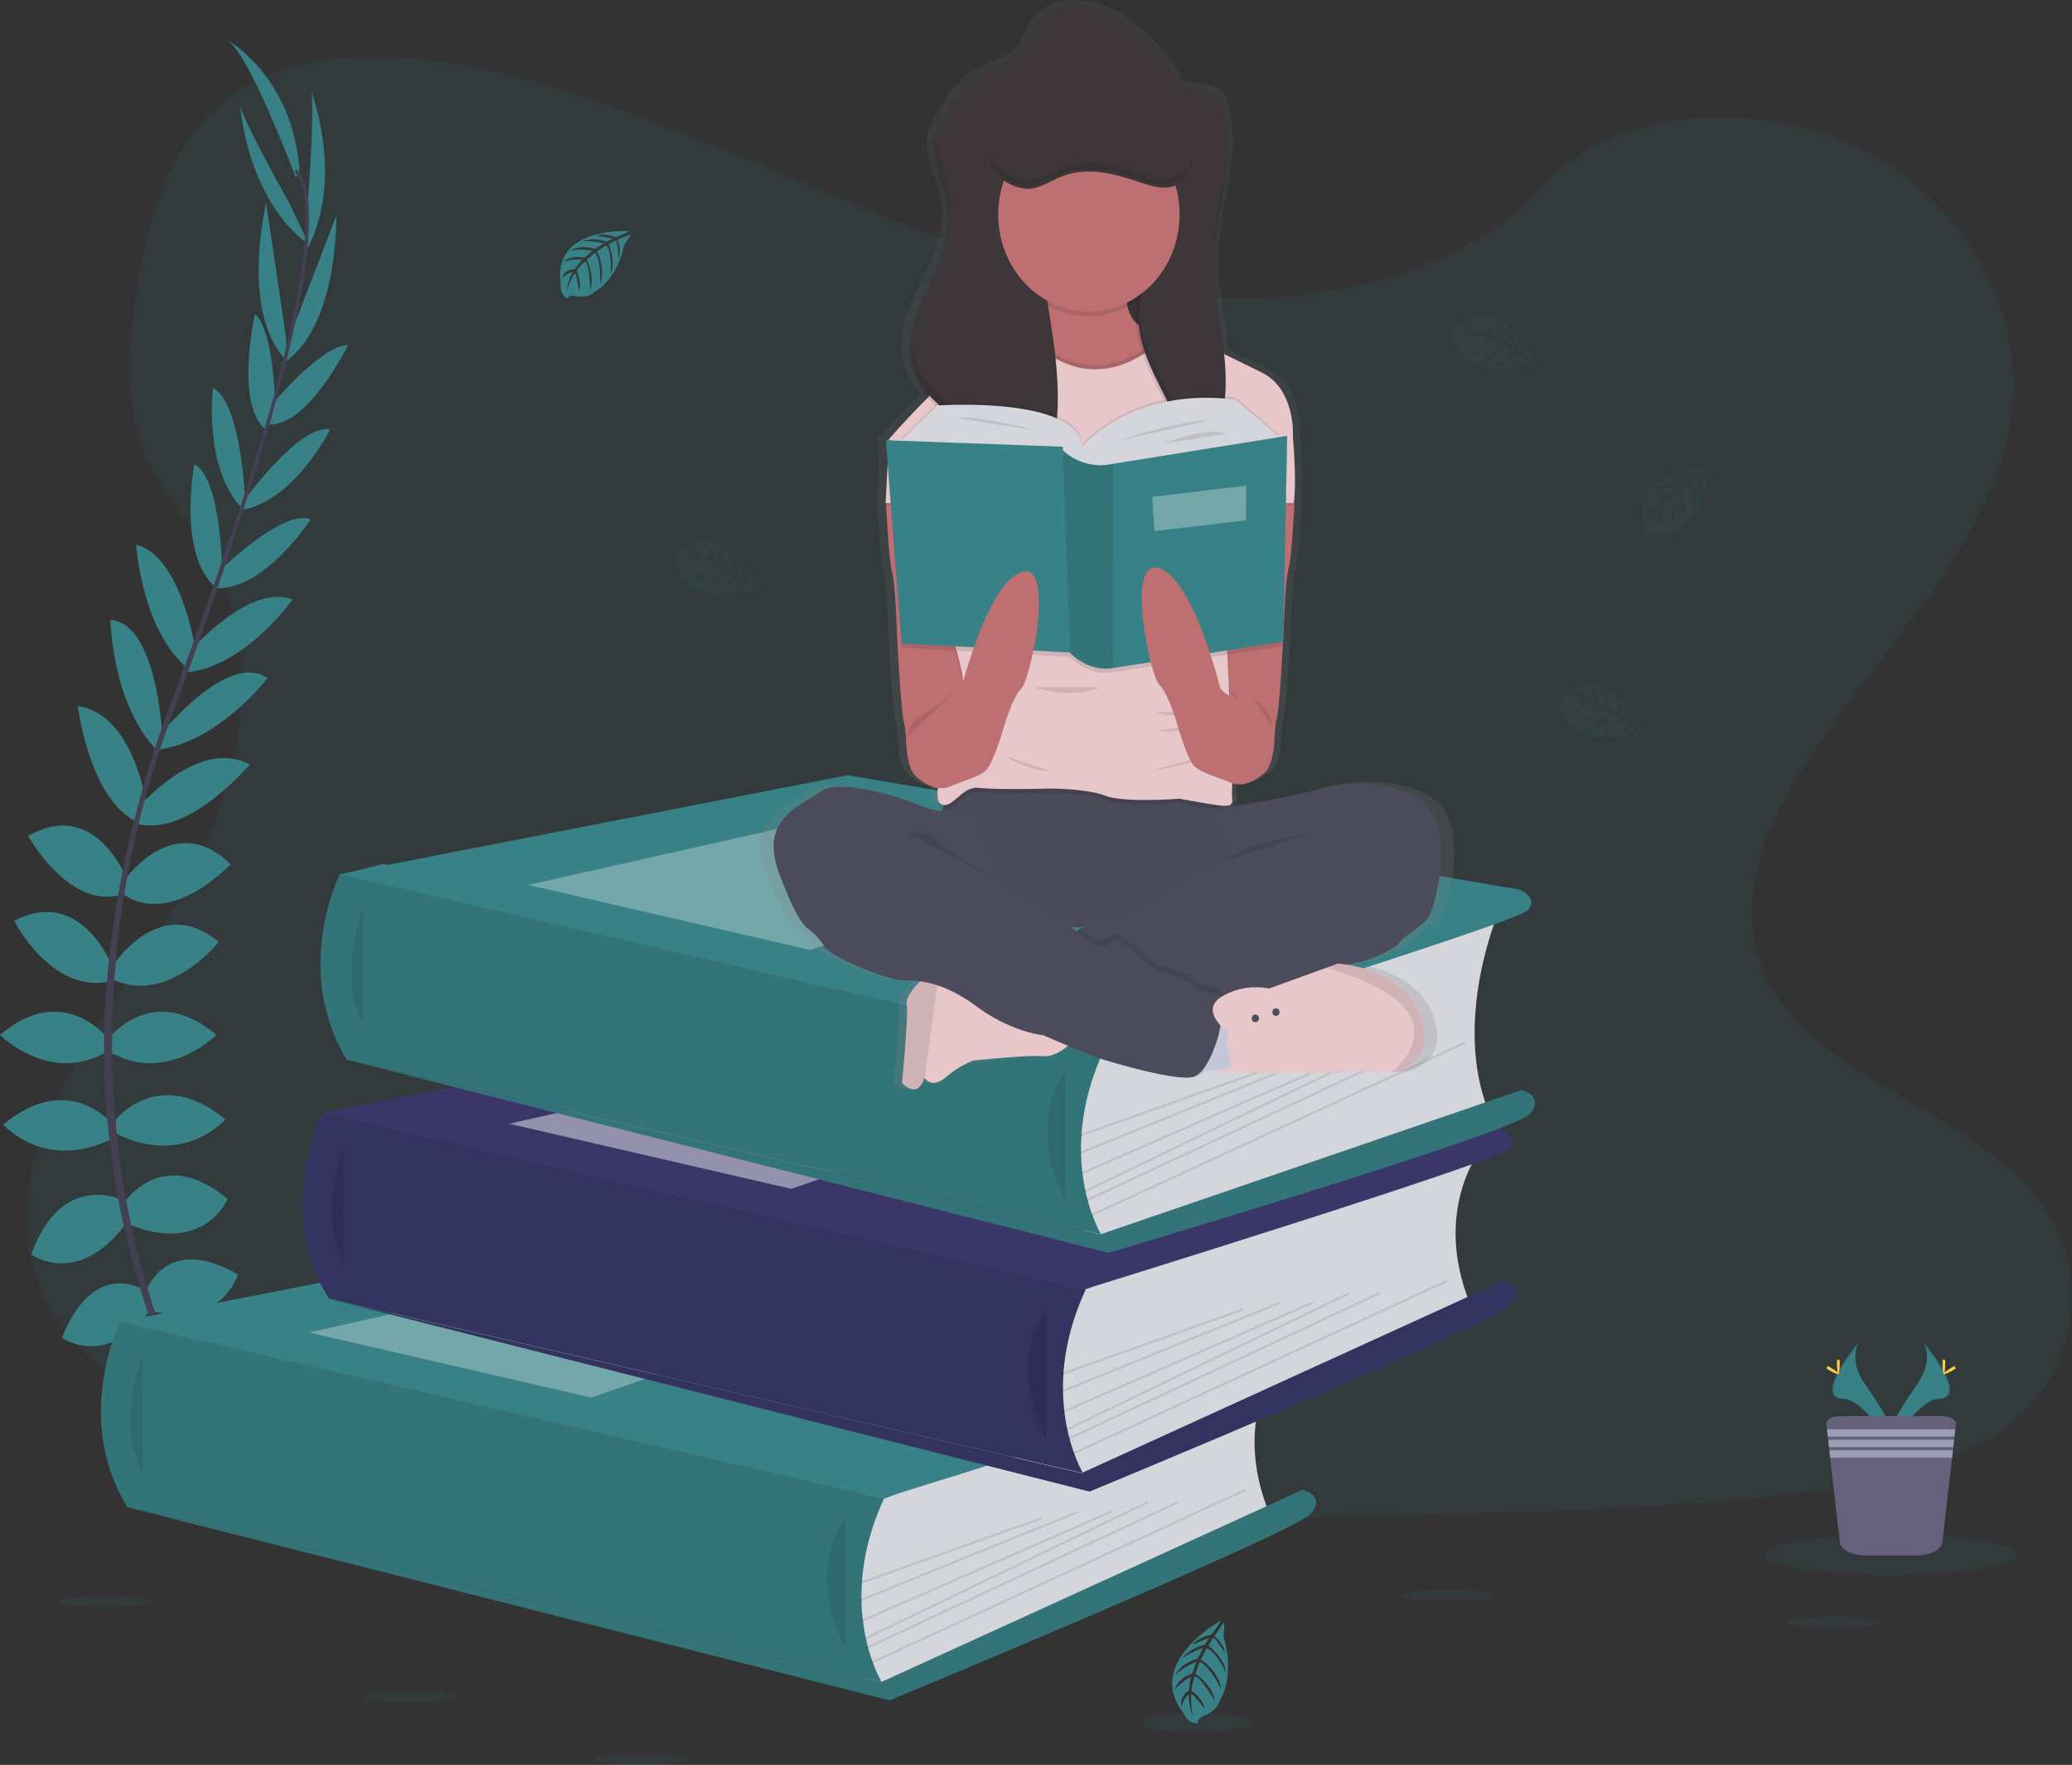 <svg xmlns="http://www.w3.org/2000/svg" xmlns:xlink="http://www.w3.org/1999/xlink" width="911.317" height="776.385" viewBox="0 0 911.317 776.385">
  <rect x="0" y="0" width="911.317" height="776.385" fill="#333333" stroke="none"/>
  <defs>
    <linearGradient id="linear-gradient" x1="0.5" y1="1" x2="0.5" gradientUnits="objectBoundingBox">
      <stop offset="0" stop-color="gray" stop-opacity="0.251"/>
      <stop offset="0.54" stop-color="gray" stop-opacity="0.122"/>
      <stop offset="1" stop-color="gray" stop-opacity="0.102"/>
    </linearGradient>
  </defs>
  <g id="undraw_book_lover_mkck" transform="translate(0 -0.008)">
    <path id="Path_1" data-name="Path 1" d="M624.47,175.8c-57.662-2.148-112.588-22.093-165.029-43.92S355.059,85.872,298.778,74.309c-36.2-7.438-77.6-8.488-106.761,12.307-28.074,20.05-37.143,54.565-42.017,86.627-3.671,24.118-5.827,49.5,4.232,72.076,6.976,15.677,19.369,28.853,27.931,43.92,29.82,52.245,8.749,116.673-23.565,167.687-15.146,23.936-32.742,46.784-44.431,72.238s-17.106,54.661-6.878,80.65c10.148,25.779,34.319,45.1,60.495,58.709,53.18,27.641,115.822,35.546,176.95,40.024,135.271,9.92,271.256,5.624,406.883,1.327,50.2-1.594,100.6-3.208,149.981-11.524,27.423-4.621,55.728-11.944,75.641-29.646,25.267-22.466,31.53-60.514,14.6-88.679-28.412-47.252-106.913-58.986-126.8-109.7-10.923-27.908.3-59,16.179-84.889,34.07-55.53,91.17-104.252,94.181-167.725,2.067-43.6-25.392-87.257-67.836-107.889-44.485-21.7-106.191-18.952-139,16.842C734.769,163.542,675.379,177.692,624.47,175.8Z" transform="translate(-90.005 -44.596)" fill="#388186" opacity="0.1"/>
    <path id="Path_2" data-name="Path 2" d="M395.146,677.275,89.527,675.68,59.16,599.518l107.379-8.335-18.715-83.5,212.383-29.436-203.374-75.6L174.8,398.08,501.82,455.128,483.81,585.445l-25.742,71.617Z" transform="translate(-6.337 -18.004)" fill="#388186"/>
    <path id="Path_3" data-name="Path 3" d="M187,698.825s18.751-3.208,30,10.961c0,0-8.25,6.951-26-2.673Z" transform="translate(-99.122 -73.048)" fill="#388186"/>
    <path id="Path_4" data-name="Path 4" d="M183.876,698.51s-11.965,15.744-6.072,33.274c0,0,9.75-4.172,10.813-25.426Z" transform="translate(-97.962 -73.048)" fill="#388186"/>
    <path id="Path_5" data-name="Path 5" d="M172.76,671.159s7.5-14.713,37.5,5.881c0,0-4,9.891-17.251,9.089S176.26,678.912,172.76,671.159Z" transform="translate(-97.596 -71.58)" fill="#388186"/>
    <path id="Path_6" data-name="Path 6" d="M168.542,670.289s-15.563-1.91-17.072,36.186c0,0,9.866,2.186,16.876-9.863S172.48,677.8,168.542,670.289Z" transform="translate(-95.316 -71.77)" fill="#388186"/>
    <path id="Path_7" data-name="Path 7" d="M160.44,637.792s8.75-25.932,40.5-7.485c0,0-7.25,23.793-37.251,16.308Z" transform="translate(-96.277 -69.663)" fill="#388186"/>
    <path id="Path_8" data-name="Path 8" d="M149.52,597.281s16.5-26.2,45.752-1.91c0,0-10.25,24.595-43.252,11.228Z" transform="translate(-95.107 -67.916)" fill="#388186"/>
    <path id="Path_9" data-name="Path 9" d="M145.6,558.713s19.251-24.07,48.216,0c0,0-18.251,21.12-48.216,6.149Z" transform="translate(-94.687 -66.241)" fill="#388186"/>
    <path id="Path_10" data-name="Path 10" d="M142.24,521.142s19.5-25.13,47.252-1.337c0,0-22,22.189-47.252,7.218Z" transform="translate(-94.327 -64.502)" fill="#388186"/>
    <path id="Path_11" data-name="Path 11" d="M144.2,487.515s20.537-32.348,46.5-10.426c0,0-22,27.8-46.5,16.575Z" transform="translate(-94.537 -62.689)" fill="#388186"/>
    <path id="Path_12" data-name="Path 12" d="M149.52,448.656s21.751-32.08,47-7.485c0,0-25.751,27.8-47,13.367Z" transform="translate(-95.107 -60.989)" fill="#388186"/>
    <path id="Path_13" data-name="Path 13" d="M157.505,413.667s25.751-30.152,48.216-18.141c0,0-26.831,32.023-49.341,26.142Z" transform="translate(-95.842 -59.217)" fill="#388186"/>
    <path id="Path_14" data-name="Path 14" d="M167.467,380.4s29.715-36.931,47-24.595c0,0-21.894,28.643-49.109,31.508Z" transform="translate(-96.804 -57.434)" fill="#388186"/>
    <path id="Path_15" data-name="Path 15" d="M181.851,342.3s26.01-30.152,45.011-22.666c0,0-22.251,31.278-48.5,32.08Z" transform="translate(-98.196 -55.858)" fill="#388186"/>
    <path id="Path_16" data-name="Path 16" d="M195.29,306.495s28.751-28.872,41.252-23.793c0,0-20.751,32.08-42.5,30.209Z" transform="translate(-99.876 -54.215)" fill="#388186"/>
    <path id="Path_17" data-name="Path 17" d="M208.32,273.1s24.751-34.5,38.26-31.823c0,0-15.01,30.753-38.26,35.327Z" transform="translate(-101.405 -52.361)" fill="#388186"/>
    <path id="Path_18" data-name="Path 18" d="M222.192,228.81s21.876-26.438,33.7-26.38c0,0-17.269,35.327-34.6,35Z" transform="translate(-102.794 -50.611)" fill="#388186"/>
    <path id="Path_19" data-name="Path 19" d="M230.258,197.791l21.135-55.071s1.054,49.782-23.822,65.287Z" transform="translate(-103.467 -47.911)" fill="#388186"/>
    <path id="Path_20" data-name="Path 20" d="M240.173,134.434s3.5-45.991,1.25-49.734c0,0,15.108,38.239-1.393,70.052Z" transform="translate(-104.802 -45.287)" fill="#388186"/>
    <path id="Path_21" data-name="Path 21" d="M155.19,637.681s-21.912-14.522-36.1,21c0,0,19.5,13.844,38.68-11.944Z" transform="translate(-91.848 -70.164)" fill="#388186"/>
    <path id="Path_22" data-name="Path 22" d="M143.942,596.2s-26.876-13.109-39.912,23.984c0,0,20.76,15.276,42.359-14.608Z" transform="translate(-90.235 -68.319)" fill="#388186"/>
    <path id="Path_23" data-name="Path 23" d="M138.416,561.023s-19.251-24.07-48.216,0c0,0,18.251,21.12,48.216,6.149Z" transform="translate(-88.754 -66.346)" fill="#388186"/>
    <path id="Path_24" data-name="Path 24" d="M135.832,521.142s-19.5-25.13-47.252-1.337c0,0,22,22.189,47.252,7.218Z" transform="translate(-88.58 -64.502)" fill="#388186"/>
    <path id="Path_25" data-name="Path 25" d="M138.992,488.167s-13.679-36.234-43.412-20.652c0,0,16.072,32.128,42.2,26.667Z" transform="translate(-89.33 -62.424)" fill="#388186"/>
    <path id="Path_26" data-name="Path 26" d="M146.2,448.109s-13.6-36.864-43.752-19.773c0,0,18.465,33.789,42.412,25.464Z" transform="translate(-90.066 -60.624)" fill="#388186"/>
    <path id="Path_27" data-name="Path 27" d="M157.248,412.764s-5.357-40.416-30.358-44.034c0,0,5.3,42.621,26.992,51.319Z" transform="translate(-92.683 -58.133)" fill="#388186"/>
    <path id="Path_28" data-name="Path 28" d="M165.7,379.373s-2.089-48.693-22.76-50.393c0,0,.7,36.959,20.429,57.286Z" transform="translate(-94.402 -56.335)" fill="#388186"/>
    <path id="Path_29" data-name="Path 29" d="M181.564,339.848S175.4,299.356,155.67,294.41c0,0,2.447,39.213,23.938,55.377Z" transform="translate(-95.766 -54.771)" fill="#388186"/>
    <path id="Path_30" data-name="Path 30" d="M196.383,305.708s-.205-42.182-12.259-48.378c0,0-7.474,38.191,8.768,53.763Z" transform="translate(-98.63 -53.094)" fill="#388186"/>
    <path id="Path_31" data-name="Path 31" d="M207.591,271.763s-1.688-43.433-14.17-49.553c0,0-4.268,34.372,12.3,52.4Z" transform="translate(-99.756 -51.506)" fill="#388186"/>
    <path id="Path_32" data-name="Path 32" d="M222.823,231.624s-.071-35.327-8.982-43.614c0,0-8.857,38.7,4.331,50.718Z" transform="translate(-101.685 -49.959)" fill="#388186"/>
    <path id="Path_33" data-name="Path 33" d="M227.973,195.795,219.3,137s-11.777,48.178,9.081,69.412Z" transform="translate(-102.227 -47.652)" fill="#388186"/>
    <path id="Path_34" data-name="Path 34" d="M228.685,135.29s-22.251-39.528-21.8-43.92c0,0,2.366,41.428,30.358,62.06Z" transform="translate(-101.251 -45.588)" fill="#388186"/>
    <path id="Path_35" data-name="Path 35" d="M230.561,122.265s-21-56.141-30.5-60.685c0,0,30,16.308,32.251,59.081Z" transform="translate(-100.52 -44.241)" fill="#388186"/>
    <path id="Path_36" data-name="Path 36" d="M221,234.1l-1.438-.468c17.724-61.8,22.144-101.206,12.456-111.088l1.027-1.165C243.32,131.806,239.15,170.78,221,234.1Z" transform="translate(-102.609 -46.946)" fill="#444053"/>
    <path id="Path_37" data-name="Path 37" d="M166.255,383.931l-2.125-.812c1.884-5.662,3.911-11.41,6.036-17.071,18.5-49.3,34.251-95.172,44.35-130.384l1.848-.955c-10.116,35.279-25.59,82.9-44.109,132.274C170.139,372.541,168.121,378.26,166.255,383.931Z" transform="translate(-96.672 -52.071)" fill="#444053"/>
    <path id="Path_38" data-name="Path 38" d="M208.37,730.912c-.286-.334-29.01-34.926-49.038-93.978a369.045,369.045,0,0,1-19.349-107.679c-1.375-45.953,7.643-97.263,23.09-143.875l1.679,2.1c-34.68,104.614-20.9,194.258-2.625,248.241,19.813,58.518,48.216,92.727,48.493,93.071Z" transform="translate(-94.071 -58.886)" fill="#444053"/>
    <path id="Path_39" data-name="Path 39" d="M696.706,670.36s-20.242,26.419-4.17,66.357l-161.613,74.95-15.51,3.475-7.143-33.417,4.777-42.172V716.5Z" transform="translate(-134.551 -71.774)" fill="#d5d6db"/>
    <path id="Path_40" data-name="Path 40" d="M59.16,606.995l223.687-43.6,296.4,50.488-184.1,70.873Z" transform="translate(-6.337 -25.48)" fill="#388186"/>
    <path id="Path_41" data-name="Path 41" d="M59.16,606.995l223.687-43.6,296.4,50.488-184.1,70.873Z" transform="translate(-6.337 -25.48)" fill="#388186"/>
    <path id="Path_42" data-name="Path 42" d="M146.73,652.47s-20.92,42.382,3.188,81.528l331.709,76.859s-20.59-33.761,1.063-80.621Z" transform="translate(-93.906 -70.965)" fill="#388186"/>
    <path id="Path_43" data-name="Path 43" d="M146.73,652.47s-20.92,42.382,3.188,81.528l331.709,76.859s-20.59-33.761,1.063-80.621Z" transform="translate(-93.906 -70.965)" opacity="0.1"/>
    <path id="Path_44" data-name="Path 44" d="M158.173,667.86s-11.956,31.011,0,51.08" transform="translate(-95.465 -71.661)" opacity="0.1"/>
    <path id="Path_45" data-name="Path 45" d="M483.019,814.357l185.186-84.5s10.358,2.387,3.661,10.5-185.275,82.11-185.275,82.11L151.31,737.5Z" transform="translate(-95.299 -74.465)" fill="#388186"/>
    <path id="Path_46" data-name="Path 46" d="M483.019,814.357l185.186-84.5s10.358,2.387,3.661,10.5-185.275,82.11-185.275,82.11L151.31,737.5Z" transform="translate(-95.299 -74.465)" opacity="0.1"/>
    <path id="Path_47" data-name="Path 47" d="M504.858,742.86s-17.858,22.915,0,57.286" transform="translate(-133.11 -75.053)" opacity="0.1"/>
    <path id="Path_147" data-name="Path 147" d="M.027,2,85.054.244l-.019.949L.009,2.95Z" transform="translate(377.344 694.104) rotate(-18.45)" opacity="0.1"/>
    <path id="Path_148" data-name="Path 148" d="M.032,2.7,103.821.33l-.021.947L.012,3.646Z" transform="translate(376.965 701.169) rotate(-20.82)" opacity="0.1"/>
    <path id="Path_149" data-name="Path 149" d="M.036,3.3,120.477.4l-.022.946L.014,4.247Z" transform="translate(377.191 709.699) rotate(-22.26)" opacity="0.1"/>
    <path id="Path_150" data-name="Path 150" d="M.041,4.068,138.927.5l-.023.944L.018,5.012Z" transform="translate(378.029 717.041) rotate(-24.31)" opacity="0.1"/>
    <path id="Path_151" data-name="Path 151" d="M.041,4.352,151.85.533l-.023.945L.019,5.3Z" transform="matrix(0.916, -0.401, 0.401, 0.916, 378.935, 720.648)" opacity="0.1"/>
    <path id="Path_152" data-name="Path 152" d="M.044,5.165,181.669.633l-.023.945L.021,6.11Z" transform="translate(380.663 726.425) rotate(-23.36)" opacity="0.1"/>
    <path id="Path_48" data-name="Path 48" d="M152.23,612.267,309.379,576.94l95.736,19.573-128.773,44.4Z" transform="translate(-16.305 -26.093)" fill="#fff" opacity="0.3"/>
    <path id="Path_49" data-name="Path 49" d="M708.123,659.69s8.125,3.5,3.357,8.918S524,730.563,524,730.563Z" transform="translate(-136.275 -71.292)" fill="#388186"/>
    <path id="Path_50" data-name="Path 50" d="M796,574.18s-20.233,26.409-4.161,66.357l-161.614,74.95-15.51,3.494-7.143-33.417,4.848-42.163V620.324Z" transform="translate(-145.428 -67.424)" fill="#d5d6db"/>
    <path id="Path_51" data-name="Path 51" d="M158.46,510.8,382.138,467.21l296.4,50.488-184.1,70.873Z" transform="translate(-17.681 -21.13)" fill="#3a3768"/>
    <path id="Path_52" data-name="Path 52" d="M245.989,556.29s-20.929,42.382,3.179,81.528l331.709,76.859s-20.581-33.789,1.1-80.63Z" transform="translate(-104.537 -66.615)" fill="#3a3768"/>
    <path id="Path_53" data-name="Path 53" d="M245.989,556.29s-20.929,42.382,3.179,81.528l331.709,76.859s-20.581-33.789,1.1-80.63l-104.9-24.28Z" transform="translate(-104.537 -66.615)" opacity="0.1"/>
    <path id="Path_54" data-name="Path 54" d="M257.463,571.68s-11.947,31,0,51.08" transform="translate(-106.1 -67.311)" opacity="0.1"/>
    <path id="Path_55" data-name="Path 55" d="M582.309,718.177,767.5,633.68s10.349,2.387,3.652,10.5-185.275,82.11-185.275,82.11L250.6,641.318Z" transform="translate(-106.664 -70.116)" fill="#3a3768"/>
    <path id="Path_56" data-name="Path 56" d="M582.309,718.177,767.5,633.68s10.349,2.387,3.652,10.5-185.275,82.11-185.275,82.11L250.6,641.318Z" transform="translate(-106.664 -70.116)" opacity="0.1"/>
    <path id="Path_57" data-name="Path 57" d="M604.148,646.68s-17.858,22.914,0,57.286" transform="translate(-143.938 -70.703)" opacity="0.1"/>
    <path id="Path_153" data-name="Path 153" d="M.027,2,85.054.244l-.019.949L.009,2.95Z" transform="translate(465.796 602.283) rotate(-18.45)" opacity="0.1"/>
    <path id="Path_154" data-name="Path 154" d="M.032,2.7,103.821.33l-.021.947L.012,3.646Z" transform="translate(465.425 609.345) rotate(-20.82)" opacity="0.1"/>
    <path id="Path_155" data-name="Path 155" d="M.036,3.3,120.477.4l-.022.946L.014,4.247Z" transform="translate(465.633 617.862) rotate(-22.26)" opacity="0.1"/>
    <path id="Path_156" data-name="Path 156" d="M.041,4.068,138.927.5l-.023.944L.018,5.012Z" transform="translate(466.478 625.205) rotate(-24.31)" opacity="0.1"/>
    <path id="Path_157" data-name="Path 157" d="M.041,4.352,151.85.533l-.023.945L.019,5.3Z" transform="matrix(0.916, -0.401, 0.401, 0.916, 467.368, 628.8)" opacity="0.1"/>
    <path id="Path_158" data-name="Path 158" d="M.044,5.165,181.669.633l-.023.945L.021,6.11Z" transform="translate(469.094 634.577) rotate(-23.36)" opacity="0.1"/>
    <path id="Path_58" data-name="Path 58" d="M251.53,516.087,408.679,480.76l95.736,19.573-128.773,44.4Z" transform="translate(-27.611 -21.743)" fill="#fff" opacity="0.45"/>
    <path id="Path_59" data-name="Path 59" d="M807.426,563.51s8.116,3.5,3.357,8.908S623.33,634.373,623.33,634.373Z" transform="translate(-147.155 -66.942)" fill="#3a3768"/>
    <path id="Path_60" data-name="Path 60" d="M805.4,464.15s-20.242,47.424-4.17,87.362L639.617,605.456l-15.474,3.5L617,575.543l4.777-42.172V510.294Z" transform="translate(-146.461 -62.448)" fill="#d5d6db"/>
    <path id="Path_61" data-name="Path 61" d="M167.89,400.784l223.687-43.6,296.4,50.488L503.876,478.541Z" transform="translate(-18.734 -16.154)" fill="#388186"/>
    <path id="Path_62" data-name="Path 62" d="M255.457,446.26s-20.956,42.382,3.152,81.528l331.709,76.859s-20.59-33.789,1.089-80.621Z" transform="translate(-106.039 -61.639)" fill="#388186"/>
    <path id="Path_63" data-name="Path 63" d="M255.457,446.26s-20.956,42.382,3.152,81.528l331.709,76.859s-20.59-33.789,1.089-80.621Z" transform="translate(-106.039 -61.639)" opacity="0.1"/>
    <path id="Path_64" data-name="Path 64" d="M266.9,461.65s-11.956,31.011,0,51.08" transform="translate(-107.111 -62.335)" opacity="0.1"/>
    <path id="Path_65" data-name="Path 65" d="M591.749,608.509l185.186-63.492s10.358,2.387,3.661,10.5-185.275,61.105-185.275,61.105L260.04,531.65Z" transform="translate(-107.717 -65.501)" fill="#388186"/>
    <path id="Path_66" data-name="Path 66" d="M591.749,608.509l185.186-63.492s10.358,2.387,3.661,10.5-185.275,61.105-185.275,61.105L260.04,531.65Z" transform="translate(-107.717 -65.501)" opacity="0.1"/>
    <path id="Path_67" data-name="Path 67" d="M613.588,536.65s-17.858,22.915,0,57.286" transform="translate(-144.968 -65.727)" opacity="0.1"/>
    <path id="Path_159" data-name="Path 159" d="M.027,2,85.054.244l-.019.949L.009,2.95Z" transform="translate(474.207 497.228) rotate(-18.45)" opacity="0.1"/>
    <path id="Path_160" data-name="Path 160" d="M.032,2.7,103.821.33l-.021.947L.012,3.646Z" transform="translate(473.83 504.295) rotate(-20.82)" opacity="0.1"/>
    <path id="Path_161" data-name="Path 161" d="M.036,3.3,120.477.4l-.022.946L.014,4.247Z" transform="translate(474.029 512.816) rotate(-22.26)" opacity="0.1"/>
    <path id="Path_162" data-name="Path 162" d="M.041,4.068,138.927.5l-.023.944L.018,5.012Z" transform="translate(474.887 520.151) rotate(-24.31)" opacity="0.1"/>
    <path id="Path_163" data-name="Path 163" d="M.041,4.352,151.85.533l-.023.945L.019,5.3Z" transform="matrix(0.916, -0.401, 0.401, 0.916, 475.78, 523.755)" opacity="0.1"/>
    <path id="Path_164" data-name="Path 164" d="M.044,5.165,181.669.633l-.023.945L.021,6.11Z" transform="translate(477.503 529.538) rotate(-23.36)" opacity="0.1"/>
    <path id="Path_68" data-name="Path 68" d="M260.96,406.057,418.109,370.73,513.845,390.3,385.072,434.7Z" transform="translate(-28.646 -16.767)" fill="#fff" opacity="0.3"/>
    <path id="Path_69" data-name="Path 69" d="M816.856,453.48s8.125,3.5,3.357,8.918S632.76,524.353,632.76,524.353Z" transform="translate(-148.188 -61.966)" fill="#388186"/>
    <path id="Path_70" data-name="Path 70" d="M395.367,149.918s-33.93-2.186-29.965,23.268c0,0-.795,4.5,3.018,6.54,0,0,.063-1.91,3.482-1.251a14.252,14.252,0,0,0,3.7.191,7.442,7.442,0,0,0,4.509-1.986h0s9.545-4.22,13.259-20.91c0,0,2.75-3.638,2.679-4.573l-5.75,2.616s1.955,4.421.42,8.1c0,0-.187-7.934-1.295-7.753-.223,0-2.973,1.537-2.973,1.537s3.366,7.705.821,13.3c0,0,.964-9.49-1.875-12.746l-4.036,2.521s3.938,7.953,1.268,14.446c0,0,.688-9.958-2.116-13.835l-3.661,3.055s3.706,7.839,1.447,13.224c0,0-.295-11.591-2.232-12.469,0,0-3.205,3.017-3.688,4.258,0,0,2.536,5.729.955,8.7,0,0-.955-7.724-1.786-7.762,0,0-3.188,5.118-3.518,8.593a19.484,19.484,0,0,1,2.741-9.109,9.368,9.368,0,0,0-4.875,2.7s.491-3.619,5.67-3.934c0,0,2.634-3.886,3.339-4.115,0,0-5.152-.468-8.268,1.012,0,0,2.75-3.409,9.206-1.91l3.572-3.151s-6.768-.955-9.643.105c0,0,3.313-3.017,10.617-.821l3.938-2.511s-5.777-1.327-9.215-.85c0,0,3.625-2.091,10.366.172l2.8-1.346s-4.223-.888-5.465-1.031-1.3-.506-1.3-.506a13.859,13.859,0,0,1,7.947.955S395.483,150.319,395.367,149.918Z" transform="translate(-118.747 -48.234)" fill="#388186"/>
    <path id="Path_71" data-name="Path 71" d="M929.967,259.5s-33.93-2.186-29.965,23.268c0,0-.795,4.5,3.018,6.54,0,0,.063-1.91,3.482-1.251a14.729,14.729,0,0,0,3.7.191,7.42,7.42,0,0,0,4.464-1.986h0s9.554-4.22,13.259-20.91c0,0,2.75-3.638,2.679-4.573l-5.732,2.616s1.955,4.421.42,8.1c0,0-.188-7.934-1.286-7.753-.223,0-2.982,1.537-2.982,1.537s3.366,7.7.83,13.3c0,0,.964-9.49-1.884-12.746l-4.036,2.521s3.938,7.953,1.268,14.446c0,0,.688-9.958-2.116-13.835l-3.652,3.055s3.7,7.839,1.438,13.224c0,0-.295-11.591-2.232-12.469,0,0-3.2,3.017-3.688,4.258,0,0,2.536,5.729.964,8.7,0,0-.964-7.724-1.786-7.762,0,0-3.188,5.118-3.518,8.593a19.42,19.42,0,0,1,2.75-9.109,9.41,9.41,0,0,0-4.884,2.7s.5-3.619,5.67-3.934c0,0,2.634-3.886,3.339-4.125,0,0-5.143-.458-8.268,1.022,0,0,2.75-3.409,9.206-1.91l3.572-3.151s-6.777-.955-9.643.1c0,0,3.3-3.017,10.617-.821l3.929-2.511s-5.777-1.327-9.215-.85c0,0,3.625-2.091,10.366.172l2.813-1.346s-4.232-.888-5.473-1.031-1.3-.506-1.3-.506a13.759,13.759,0,0,1,7.947.955S930.074,259.9,929.967,259.5Z" transform="translate(-177.073 -53.19)" fill="#388186" opacity="0.1"/>
    <path id="Path_72" data-name="Path 72" d="M458.5,313.621S443.718,280.843,424.9,297A6.131,6.131,0,0,0,421.029,303s1.563-.869,2.679,2.645a17.414,17.414,0,0,0,1.643,3.533,7.817,7.817,0,0,0,3.831,3.246h0s8.1,6.855,23.537,2.177c0,0,4.313.792,5.018.239l-4.929-4.077s-2.679,3.981-6.411,4.335c0,0,6.393-4.039,5.706-4.974-.143-.191-2.679-2.034-2.679-2.034s-4.652,6.9-10.456,7.256c0,0,8.215-3.724,9.482-7.972l-4.018-2.54s-4.581,7.562-11.179,8.23c0,0,8.465-4.211,10.259-8.717l-4.268-1.91s-4.6,7.275-10.1,7.8c0,0,9.322-5.929,9.09-8.173,0,0-4.027-1.509-5.277-1.365,0,0-3.411,5.146-6.625,5.146,0,0,5.831-4.669,5.473-5.423,0,0-5.732-.477-8.75.955a16.432,16.432,0,0,1,8.777-1.91,9.6,9.6,0,0,0-4.589-3.237s3.2-1.3,5.973,3.37c0,0,4.464.563,4.991,1.108,0,0-2.134-5.022-4.857-7.209,0,0,4.125.888,6.009,7.638l4.331,1.833s-2.491-6.8-4.786-8.946c0,0,4.072,1.614,5.848,9.548l3.964,2.444s-1.723-6.044-3.795-9.013c0,0,3.473,2.368,4.911,9.758l2.473,1.967s-1.339-4.382-1.786-5.6-.223-1.47-.223-1.47a16.25,16.25,0,0,1,3.107,7.877S458.182,313.907,458.5,313.621Z" transform="translate(-124.855 -54.686)" fill="#388186" opacity="0.1"/>
    <path id="Path_73" data-name="Path 73" d="M842.284,210s-14.777-32.777-33.608-16.623a6.143,6.143,0,0,0-3.866,6.006s1.572-.859,2.679,2.645a17.042,17.042,0,0,0,1.652,3.542,7.771,7.771,0,0,0,3.822,3.237h0s8.107,6.855,23.537,2.186c0,0,4.313.783,5.027.229l-4.9-4.086s-2.679,3.991-6.4,4.344c0,0,6.384-4.048,5.7-4.984-.143-.191-2.679-2.034-2.679-2.034s-4.643,6.9-10.456,7.256c0,0,8.224-3.724,9.491-7.963l-4.081-2.521s-4.572,7.552-11.179,8.23c0,0,8.465-4.22,10.268-8.727l-4.277-1.91s-4.6,7.285-10.09,7.8c0,0,9.313-5.929,9.081-8.163,0,0-4.018-1.518-5.268-1.365,0,0-3.411,5.137-6.634,5.137,0,0,5.839-4.669,5.482-5.423,0,0-5.732-.477-8.759.955a16.424,16.424,0,0,1,8.777-1.91,9.543,9.543,0,0,0-4.581-3.237s3.2-1.3,5.973,3.37c0,0,4.464.573,4.991,1.117,0,0-2.134-5.032-4.866-7.218,0,0,4.125.9,6.009,7.686l4.339,1.833s-2.491-6.808-4.786-8.956c0,0,4.072,1.614,5.839,9.548l3.973,2.444s-1.732-6.034-3.8-9.013c0,0,3.482,2.368,4.911,9.758l2.473,1.967s-1.33-4.382-1.786-5.6-.223-1.461-.223-1.461a16.293,16.293,0,0,1,3.1,7.877S842.007,210.306,842.284,210Z" transform="translate(-166.732 -49.999)" fill="#388186" opacity="0.1"/>
    <path id="Path_74" data-name="Path 74" d="M895.171,379.81s-14.777-32.787-33.635-16.632a6.143,6.143,0,0,0-3.866,6.006s1.571-.859,2.679,2.645a17.035,17.035,0,0,0,1.643,3.542,7.772,7.772,0,0,0,3.822,3.237h0s8.107,6.865,23.546,2.186c0,0,4.3.792,5.018.229l-4.929-4.077s-2.679,3.991-6.411,4.344c0,0,6.384-4.048,5.7-4.984-.143-.191-2.679-2.034-2.679-2.034s-4.643,6.9-10.456,7.266c0,0,8.224-3.733,9.491-7.972l-4.027-2.54s-4.572,7.562-11.179,8.23c0,0,8.465-4.22,10.268-8.727l-4.277-1.91s-4.6,7.275-10.09,7.8c0,0,9.322-5.929,9.09-8.173,0,0-4.027-1.518-5.277-1.365,0,0-3.411,5.137-6.634,5.137,0,0,5.839-4.669,5.482-5.423,0,0-5.732-.477-8.759.955a16.475,16.475,0,0,1,8.786-1.91,9.524,9.524,0,0,0-4.589-3.237s3.2-1.308,5.973,3.37c0,0,4.464.563,4.991,1.108,0,0-2.134-5.022-4.857-7.218,0,0,4.125.9,6.009,7.686l4.331,1.833s-2.491-6.808-4.786-8.946c0,0,4.072,1.6,5.839,9.548l3.973,2.435s-1.732-6.034-3.8-9.013c0,0,3.482,2.368,4.92,9.767l2.473,1.91s-1.339-4.382-1.786-5.6-.223-1.461-.223-1.461a16.194,16.194,0,0,1,3.1,7.877S894.894,380.1,895.171,379.81Z" transform="translate(-172.5 -57.679)" fill="#388186" opacity="0.1"/>
    <ellipse id="Ellipse_1" data-name="Ellipse 1" cx="20.528" cy="2.454" rx="20.528" ry="2.454" transform="translate(159.431 743.787)" fill="#388186" opacity="0.1"/>
    <ellipse id="Ellipse_2" data-name="Ellipse 2" cx="20.528" cy="2.454" rx="20.528" ry="2.454" transform="translate(25.224 702.083)" fill="#388186" opacity="0.1"/>
    <ellipse id="Ellipse_3" data-name="Ellipse 3" cx="20.528" cy="2.454" rx="20.528" ry="2.454" transform="translate(261.775 771.485)" fill="#388186" opacity="0.1"/>
    <ellipse id="Ellipse_4" data-name="Ellipse 4" cx="20.528" cy="2.454" rx="20.528" ry="2.454" transform="translate(786.042 711.153)" fill="#388186" opacity="0.1"/>
    <ellipse id="Ellipse_5" data-name="Ellipse 5" cx="20.528" cy="2.454" rx="20.528" ry="2.454" transform="translate(615.799 699.247)" fill="#388186" opacity="0.1"/>
    <ellipse id="Ellipse_6" data-name="Ellipse 6" cx="24.278" cy="4.459" rx="24.278" ry="4.459" transform="translate(501.793 753.307)" fill="#388186" opacity="0.1"/>
    <path id="Path_75" data-name="Path 75" d="M688.609,790.14s-33.8,18.675-16.34,40.673c0,0,1.643,4.774,6.393,4.44,0,0-.946-1.852,2.679-3.332a17.069,17.069,0,0,0,3.652-2.072,9.144,9.144,0,0,0,3.268-4.669h0s6.911-9.891,1.554-28.194c0,0,.7-5.175.089-6.015L685.8,797s4.241,3.046,4.732,7.524c0,0-4.464-7.514-5.357-6.683-.2.172-2.036,3.294-2.036,3.294s7.357,5.337,7.9,12.269c0,0-4.143-9.71-8.616-11.094l-2.562,4.888s8.036,5.232,8.929,13.1c0,0-4.67-9.977-9.438-11.992l-1.884,5.165s7.75,5.27,8.465,11.82c0,0-6.482-10.951-8.813-10.607,0,0-1.464,4.85-1.268,6.349,0,0,5.473,3.915,5.572,7.762,0,0-5.054-6.827-5.831-6.378,0,0-.321,6.865,1.232,10.436a21.718,21.718,0,0,1-2.241-10.436,11.6,11.6,0,0,0-3.241,5.576s-1.455-3.771,3.339-7.247c0,0,.455-5.337,1.009-6,0,0-5.188,2.712-7.393,6.034,0,0,.813-4.955,7.849-7.419l1.786-5.232s-7.036,3.189-9.206,6c0,0,1.563-4.917,9.759-7.275l2.429-4.774s-6.25,2.253-9.3,4.774c0,0,2.366-4.23,10.054-6.177l1.973-3.008s-4.536,1.728-5.8,2.349-1.518.315-1.518.315a15.95,15.95,0,0,1,8.134-3.953S688.921,790.465,688.609,790.14Z" transform="translate(-151.707 -77.192)" fill="#388186"/>
    <path id="Path_76" data-name="Path 76" d="M767.212,403.647c-5.839-16.966-37.984-18.561-51.931-14.236-9.911,3.084-30.8,6.559-41.966,8.307l-.723-.735c1.447-.458,1.482-1.585,1.3-3.256a54.471,54.471,0,0,1,.089-6.607c6.84,2.272,12.929-3.1,12.929-3.1h0c8.036-3.819,5.875-20.165,7.411-24.633,1.152-3.342,2.393-23.029,2.947-32.844h.116l.063-3.294c.08-1.423.116-2.253.116-2.253s.786-24,2.321-28.863c1.429-4.468,2.589-26.982,2.768-30.553v-.468l-.116-2.081c.08-1.518.116-3.208.107-4.984,0-8.163-.795-18.446-.893-20.108v-.869c.063-3.485-.348-20.938-14.233-27.536-5.116-2.444-11.268-5.356-17.224-8.192-1.536-14.178-5.045-28.28-4.741-42.564,0-2.148.179-4.3.375-6.435,0,.621-.062,1.251-.071,1.91v4.163c.527-17.864,6.84-35.823,6.25-53.3-.054,1.709-.17,3.428-.321,5.146A59.179,59.179,0,0,0,670.074,88.7c-.536-2.015-1.259-4.1-2.8-5.442a11.128,11.128,0,0,0-4.893-2.072,92.706,92.706,0,0,0-12.849-2.559,21.785,21.785,0,0,0-2.893-6.006c-9.054-13.29-22.465-25.779-38.323-28.643-7.956-1.432-17.108-.239-22.519,5.843a17.546,17.546,0,0,0-1.589,1.719c-2.911,3.714-4.161,8.593-7.143,12.3-.2.248-.42.477-.634.716C570.588,70.135,561.49,71.3,555,76.312a26.327,26.327,0,0,0-3.205,2.988,57.487,57.487,0,0,0-7,9.1c-2.92,4.392-5.92,8.965-6.848,14.207-1.866,10.5,4.822,20.461,6.063,31.03,2.768,23.65-21.706,44.636-17.072,67.97a31.764,31.764,0,0,0,7.875,15.114c-9.545,9.242-17.67,18.207-17.67,18.207v.535h-1.509l.152,1.91h-.152l.83,10.359-.83,15.085v1.423h.054c.277,5.528,1.375,25.407,2.679,29.6,1.536,4.86,2.313,28.863,2.313,28.863s1.7,33.923,3.25,38.411-.652,20.785,7.411,24.633h0a16.4,16.4,0,0,0,8.1,3.59c-.411,3.571-.152,6.158,1.179,6.97a3.706,3.706,0,0,0,1.875.573,21.709,21.709,0,0,0-1.455,2.721,35.788,35.788,0,0,1-9.357-2.358c-8.661-3.819-37.4-12.412-45.752-6.368s-28.439,11.524-19.161,35.852,13.6,24.939,13.6,24.939a34.291,34.291,0,0,1,7.42,7.972c2.786,4.478,28.742,14.723,35.233,14.723a59.481,59.481,0,0,1,8.259.439s-7.045,6.607-6.107,10.445-2.143,34.563-2.143,34.563,7.143,7.7,10.2-2.4l.107.153c.571.831,3.661,4.583,9.474-.153a52.767,52.767,0,0,1,7.554-5.118l28.144-4.258a74.508,74.508,0,0,1,8.813-.067c4.464.391,8.848-2.435,11.608-4.621,5.831,2.368,12.384,4.955,15.5,5.9,6.322,1.91,35.376,10.245,42.171,7.638a9.478,9.478,0,0,0,3.661-2.788l6.482.22-3.036.649s5.911.105,13.947.22l-.339.21,10.081-.1c14.751.143,31.323.191,33.5-.334,3.411-.812,21.135-.239,26.358,0H748.7s19.474-4.153,11.438-25.282c-6.179-16.231-25.171-20.948-33.6-22.246,2.375-.506,4.42-.9,5.777-1.127,5.884-.955,17.313-6.683,18.242-8.641s10.509-7.638,12.983-10.875S773.078,420.613,767.212,403.647Zm-161.3,47.481-.955.334-.643.229-1.232,1.3c-.982-.707-2.036-1.451-3.134-2.215C601.884,450.9,603.875,451.022,605.911,451.127Zm85.1,26.906Z" transform="translate(-129.917 -43.42)" fill="url(#linear-gradient)"/>
    <path id="Path_77" data-name="Path 77" d="M686.65,359.422s13.661,38.191,21.429,34.372,5.661-20.05,7.143-24.5,3.125-38.191,3.125-38.191.75-23.869,2.232-28.7c1.375-4.44,2.491-26.829,2.679-30.352v-.468l-1.473-27.688-8.34-2.225-19.34,7.638-2.679,16.355-1.045,6.387-.446,2.721Z" transform="translate(-153.839 -52.386)" fill="#be6f72"/>
    <path id="Path_78" data-name="Path 78" d="M691.69,358.3s13.036,11.41,16.965,12.412,6.339,9.9,6.339,9.9" transform="translate(-154.37 -57.661)" opacity="0.1"/>
    <path id="Path_79" data-name="Path 79" d="M562.609,361.172s-13.661,38.191-21.429,34.372-5.661-20.05-7.143-24.5-3.125-38.191-3.125-38.191-.75-23.869-2.232-28.7c-1.375-4.44-2.491-26.829-2.679-30.352v-.468l1.482-27.688,8.34-2.225,19.34,7.638,2.679,16.355,1.045,6.387.446,2.721Z" transform="translate(-136.309 -52.465)" fill="#be6f72"/>
    <rect id="Rectangle_22" data-name="Rectangle 22" width="30.492" height="50.823" transform="translate(484.56 104.328)" fill="#3e373a"/>
    <rect id="Rectangle_23" data-name="Rectangle 23" width="30.492" height="50.823" transform="translate(484.56 104.328)" opacity="0.1"/>
    <path id="Path_80" data-name="Path 80" d="M560.111,406.446s-10.42,12.25-6.554,14.474,28.876,43.92,28.876,43.92,82.146,10.818,97.638-5.414S695.25,414.2,695.25,414.2s-12.447,2.864-13.8,1.308-8.813-9.061-8.813-9.061S567.254,399.61,560.111,406.446Z" transform="translate(-139.35 -59.701)" fill="#4b4b5b"/>
    <path id="Path_81" data-name="Path 81" d="M560.111,406.446s-10.42,12.25-6.554,14.474,28.876,43.92,28.876,43.92,82.146,10.818,97.638-5.414S695.25,414.2,695.25,414.2s-12.447,2.864-13.8,1.308-8.813-9.061-8.813-9.061S567.254,399.61,560.111,406.446Z" transform="translate(-139.35 -59.701)" opacity="0.02"/>
    <path id="Path_82" data-name="Path 82" d="M705.31,240.257l-26.787,22.915-8.1.63-2.973.229-49.939,3.915L565.724,263.9l-7.706-.6-9.822-.764-20.536-21s14.536-16.651,27.269-27.889c5.018-4.44,9.759-8.03,13.215-9.443l.589-.22a14.731,14.731,0,0,0,5.661-4.22c10.054-11.085,19.349-38.439,19.349-38.439s44.35-24.5,38.993,7.638,19.938,24.194,19.938,24.194l8.34,4.067,3.295,1.614,8.4,4.115,18.956,9.3C706.542,219.567,705.31,240.257,705.31,240.257Z" transform="translate(-136.659 -48.348)" fill="#be6f72"/>
    <ellipse id="Ellipse_7" data-name="Ellipse 7" cx="39.885" cy="42.65" rx="39.885" ry="42.65" transform="translate(438.897 53.84)" opacity="0.1"/>
    <path id="Path_83" data-name="Path 83" d="M705.195,273.08H526v-.468l1.482-27.688s14.536-16.651,27.269-27.889l112.5-4.774,5.232-5.9,18.956,9.3c14.884,7.314,13.688,28,13.688,28S707.168,267.637,705.195,273.08Z" transform="translate(-136.481 -50.789)" opacity="0.1"/>
    <path id="Path_84" data-name="Path 84" d="M705.195,272.08H526v-.468l1.482-27.688s14.536-16.651,27.269-27.889l112.5-4.774,5.232-5.9,18.956,9.3c14.884,7.314,13.688,28,13.688,28S707.168,266.637,705.195,272.08Z" transform="translate(-136.481 -50.744)" fill="#e7c7ca"/>
    <path id="Path_85" data-name="Path 85" d="M592.451,193.525s28.269,38.516,65.922-.792,4.17,87.677,4.17,87.677L581.29,290.721Z" transform="translate(-142.413 -49.831)" opacity="0.1"/>
    <path id="Path_86" data-name="Path 86" d="M592.451,195.525s28.269,38.516,65.922-.792,4.17,87.677,4.17,87.677L581.29,292.721Z" transform="translate(-142.413 -49.922)" fill="#e7c7ca"/>
    <path id="Path_87" data-name="Path 87" d="M666.821,202.925l2.991,48.779,3.206,16.231,2.447,12.412s6.25,95.477,4.464,100.251.893,8.593,1.268,11.133-.375,8.918-.08,11.782,0,4.134-6.839,3.113-16.376-2.8-16.376-2.8-24.108,1.91-32.439-1.27-24.108-3.189-24.108-3.189-23.813.64-31.546-.315-11.911,10.187-16.965,7,5.947-34.047,9.518-42.965-4.759-31.508-4.759-31.508l10.715-63.559,2.384-14.408V208.32l.589-.22a14.73,14.73,0,0,0,5.661-4.22l2.679,45.581,83.932,3.189v-51.3" transform="translate(-139.206 -50.562)" opacity="0.1"/>
    <path id="Path_88" data-name="Path 88" d="M666.821,200.925l2.991,48.779,3.206,16.231,2.447,12.412s6.25,95.477,4.464,100.251.893,8.593,1.268,11.133-.375,8.918-.08,11.782,0,4.134-6.839,3.113-16.376-2.8-16.376-2.8-24.108,1.91-32.439-1.27-24.108-3.189-24.108-3.189-23.813.64-31.546-.315-11.911,10.187-16.965,7,5.947-34.047,9.518-42.965-4.759-31.507-4.759-31.507l10.715-63.559,2.384-14.408V206.32l.589-.22a14.73,14.73,0,0,0,5.661-4.22l2.679,45.581,83.932,3.189v-51.3" transform="translate(-139.206 -50.472)" fill="#e7c7ca"/>
    <path id="Path_89" data-name="Path 89" d="M674.975,92.249a10.769,10.769,0,0,0-2.679-5.4,10.586,10.586,0,0,0-4.714-2.062,87.791,87.791,0,0,0-12.393-2.54,21.873,21.873,0,0,0-2.679-5.948c-8.75-13.214-21.7-25.674-36.93-28.49-7.974-1.48-17.215-.153-22.322,6.569-2.8,3.695-4.009,8.593-6.84,12.221-5.456,7.046-15.3,7.915-22.179,13.367-3.67,2.864-6.331,7.018-8.929,11.047-2.813,4.363-5.706,8.908-6.6,14.121-1.786,10.417,4.652,20.346,5.839,30.858,2.679,23.516-20.894,44.378-16.438,67.579,2.6,13.529,14.286,23.058,26.376,27.889,4.259,1.709,9.125,3.409,11.117,7.781.893,1.91,1.045,4.115,1.884,6.044,2.822,6.435,12.1,6.683,17.081,2s6.554-12.269,7.143-19.344c2.393-30.9-9.179-61.421-7.831-92.393.4-9.366,2.866-19.993,10.715-24.232,10.563-5.729,23.269,3.819,34.894,2a78.827,78.827,0,0,1,3.339,45.17c-1.848,8.24-5.045,16.231-5.277,24.729-.348,12.937,6.179,24.757,11.822,36.2a20.118,20.118,0,0,1,2.384,6.979,17.847,17.847,0,0,1-1.277,7.3c-3.188,9.175-8.688,17.692-9.313,27.459a4.686,4.686,0,0,0,.67,3.265,3.73,3.73,0,0,0,2.3,1.108c9.643,1.766,17.983-7.371,22.688-16.546a81.621,81.621,0,0,0,8.947-32.959c.973-19.439-5.545-38.563-5.143-58.022C671.1,135.863,680.448,113.588,674.975,92.249Z" transform="translate(-137.689 -43.593)" opacity="0.1"/>
    <path id="Path_90" data-name="Path 90" d="M675.975,91.249a10.769,10.769,0,0,0-2.679-5.4,10.586,10.586,0,0,0-4.714-2.062,87.787,87.787,0,0,0-12.393-2.54,21.875,21.875,0,0,0-2.679-5.948c-8.75-13.214-21.7-25.674-36.93-28.49-7.974-1.48-17.215-.153-22.322,6.569-2.8,3.695-4.009,8.593-6.839,12.221-5.456,7.046-15.3,7.915-22.18,13.367-3.67,2.864-6.331,7.018-8.929,11.047-2.813,4.363-5.706,8.908-6.6,14.121-1.786,10.417,4.652,20.346,5.839,30.858,2.679,23.516-20.894,44.378-16.438,67.579,2.6,13.529,14.286,23.058,26.376,27.889,4.259,1.709,9.125,3.409,11.117,7.781.893,1.91,1.045,4.115,1.884,6.044,2.822,6.435,12.1,6.683,17.081,2s6.554-12.269,7.143-19.344c2.393-30.9-9.179-61.421-7.831-92.393.4-9.366,2.866-19.993,10.715-24.232,10.563-5.729,23.269,3.819,34.894,2a78.825,78.825,0,0,1,3.339,45.17c-1.848,8.24-5.045,16.231-5.277,24.729-.348,12.937,6.179,24.757,11.822,36.2a20.121,20.121,0,0,1,2.384,6.979,17.847,17.847,0,0,1-1.277,7.3c-3.188,9.175-8.688,17.692-9.313,27.459a4.686,4.686,0,0,0,.67,3.265,3.73,3.73,0,0,0,2.3,1.108c9.643,1.766,17.983-7.371,22.688-16.546a81.621,81.621,0,0,0,8.947-32.959c.973-19.439-5.545-38.563-5.143-58.022C672.1,134.863,681.448,112.588,675.975,91.249Z" transform="translate(-137.798 -43.548)" fill="#3e373a"/>
    <path id="Path_91" data-name="Path 91" d="M581.79,491.457l35.421,1.213L612.13,464.58,585,467.339Z" transform="translate(-63.481 -21.011)" fill="#c3c7d9"/>
    <path id="Path_92" data-name="Path 92" d="M773.547,463.617c-2.384,3.179-11.608,8.908-12.5,10.818s-11.9,7.638-17.563,8.593-23.51,5.1-26.787,7.323c-2.348,1.6-21.2,6.683-33.582,9.5a89.74,89.74,0,0,1-10.17,1.957c-5.357.315-63.985-21.005-63.985-21.005l11.3-12.412.625-.229c3.2-1.155,17.965-6.492,26.162-9.032C656.283,456.265,667,444.492,667,444.492s15.768-5.729,17.858-6.368-5.357-22.275-5.357-22.275,34.225-5.079,47.618-9.385,44.35-2.712,50,14.159S775.967,460.437,773.547,463.617Z" transform="translate(-145.549 -59.747)" fill="#4b4b5b"/>
    <path id="Path_93" data-name="Path 93" d="M609.552,521.152s-6.84,7.638-13.688,7.008-30.8,1.91-30.8,1.91a47.361,47.361,0,0,0-12.063,7.476c-5.6,4.717-8.572.955-9.125.153l-.1-.153c-2.982,10.035-9.822,2.387-9.822,2.387s2.973-30.553,2.063-34.372,5.884-10.378,5.884-10.378L549.943,493,570.3,487.42l29.171,10.818Z" transform="translate(-137.219 -63.5)" fill="#e7c7ca"/>
    <path id="Path_94" data-name="Path 94" d="M549.907,493.26l-6.027,44.7-.1-.153c-2.982,10.035-9.822,2.387-9.822,2.387s2.973-30.553,2.063-34.372,5.884-10.378,5.884-10.378Z" transform="translate(-137.157 -63.765)" opacity="0.1"/>
    <path id="Path_95" data-name="Path 95" d="M599,360.08s15.768,5.729,29.465,0" transform="translate(-144.266 -57.741)" opacity="0.1"/>
    <path id="Path_96" data-name="Path 96" d="M659.29,371.42s6.545,3.494,11.608,0" transform="translate(-150.821 -58.254)" opacity="0.1"/>
    <path id="Path_97" data-name="Path 97" d="M659.29,380.024s11.009,1.575,13.1-1.6" transform="translate(-150.823 -58.571)" opacity="0.1"/>
    <path id="Path_98" data-name="Path 98" d="M655.29,398.433s20.679-2.864,25.813-6.683" transform="translate(-150.403 -59.174)" opacity="0.1"/>
    <path id="Path_99" data-name="Path 99" d="M584.62,391.75s11.608,7,20.242,6.683" transform="translate(-142.687 -59.174)" opacity="0.1"/>
    <path id="Path_100" data-name="Path 100" d="M683.1,502.869a89.756,89.756,0,0,1-10.17,1.957c-5.357.315-63.985-21-63.985-21l11.3-12.412.625-.229c1.786,1.346,3.25,2.5,4.295,3.38,4.92,4.144,9.67-1.27,11.456-1.27s17.26,13.682,17.26,13.682,14.286,3.5,16.67,6.683,10.715,2.549,12.2,4.774C683.2,499.117,683.256,500.807,683.1,502.869Z" transform="translate(-145.407 -62.766)" opacity="0.1"/>
    <path id="Path_101" data-name="Path 101" d="M558.294,417.215s-14.447.888-22.778-2.864-36.01-12.412-44.046-6.33-27.385,11.457-18.456,35.651,13.1,24.824,13.1,24.824a33.565,33.565,0,0,1,7.143,7.925c2.679,4.459,27.68,14.637,33.93,14.637s17.26,0,32.733,11.457,29.465,12.737,29.465,12.737,19.644,8.593,25.76,10.5,34.064,10.178,40.618,7.638,10.715-18.465,10.715-18.465,2.973-14.322,1.482-16.546-9.822-1.594-12.2-4.774-16.67-6.683-16.67-6.683-15.438-13.691-17.224-13.691-6.536,5.4-11.456,1.27A259.764,259.764,0,0,0,579.6,453.5C568.294,447.128,558.294,417.215,558.294,417.215Z" transform="translate(-130.449 -59.814)" fill="#4b4b5b"/>
    <path id="Path_102" data-name="Path 102" d="M536.27,427.4a16.275,16.275,0,0,1,14.635,4.134c7.143,6.368,31.18,19.153,31.18,19.153" transform="translate(-137.439 -60.769)" opacity="0.1"/>
    <path id="Path_103" data-name="Path 103" d="M731.756,427s-31.849,5.156-37.8,12.154" transform="translate(-154.638 -60.768)" opacity="0.1"/>
    <path id="Path_104" data-name="Path 104" d="M767.471,535.159h-1.4c-5.036-.191-22.1-.764-25.385,0-3.866.955-55.065,0-55.065,0l10.009-2.225s-3.714-13.921-1.357-15.076c0,0-13.393-9.433-3.295-15.8a29.515,29.515,0,0,1,20.983-3.685l25.349-9.185,4.866-1.766s28.573,1.595,36.3,22.6S767.471,535.159,767.471,535.159Z" transform="translate(-153.811 -63.5)" fill="#e7c7ca"/>
    <path id="Path_105" data-name="Path 105" d="M773.672,535.161h-1.4c8.313-7.333,27.117-29.655-28.76-45.925l4.866-1.766s28.573,1.594,36.3,22.6S773.672,535.161,773.672,535.161Z" transform="translate(-160.053 -63.503)" opacity="0.1"/>
    <ellipse id="Ellipse_8" data-name="Ellipse 8" cx="1.563" cy="1.671" rx="1.563" ry="1.671" transform="translate(559.638 443.569)" fill="#4b4b5b"/>
    <ellipse id="Ellipse_9" data-name="Ellipse 9" cx="1.563" cy="1.671" rx="1.563" ry="1.671" transform="translate(550.577 446.328)" fill="#4b4b5b"/>
    <g id="Group_1" data-name="Group 1" transform="translate(400.995 60.046)" opacity="0.1">
      <path id="Path_106" data-name="Path 106" d="M652.642,141.194a78.649,78.649,0,0,0-5.125-30.686c-11.608,1.852-24.322-7.724-34.894-2-7.822,4.239-10.277,14.866-10.715,24.232-.107,2.473-.125,4.946-.08,7.419,0-.878,0-1.766.08-2.645.411-9.366,2.866-19.993,10.715-24.232,10.572-5.729,23.269,3.819,34.894,2a78.293,78.293,0,0,1,5.125,25.913Z" transform="translate(-545.569 -106.326)"/>
      <path id="Path_107" data-name="Path 107" d="M557.25,139.538a34.01,34.01,0,0,0-.116-6.244c-.946-8.4-5.241-16.432-6.018-24.624-1,9.882,4.884,19.372,6.018,29.4A6.368,6.368,0,0,1,557.25,139.538Z" transform="translate(-540.127 -106.417)"/>
      <path id="Path_108" data-name="Path 108" d="M602.992,229.41c-.554,7.084-2.116,14.656-7.143,19.353s-14.286,4.44-17.081-2c-.893-1.91-1.027-4.134-1.893-6.044-1.982-4.373-6.857-6.072-11.117-7.781-12.1-4.841-23.769-14.322-26.367-27.889a31.215,31.215,0,0,1-.473-3.724,32.136,32.136,0,0,0,.473,8.5c2.6,13.529,14.286,23.048,26.367,27.889,4.259,1.709,9.134,3.409,11.117,7.781.893,1.91,1.045,4.115,1.893,6.044,2.813,6.435,12.09,6.683,17.081,2s6.545-12.269,7.143-19.353q.408-5.593.277-11.209C603.269,225.142,603.153,227.281,602.992,229.41Z" transform="translate(-538.823 -110.608)"/>
      <path id="Path_109" data-name="Path 109" d="M687.93,155.175v4.134c.5-17.759,6.59-35.613,5.991-53C693.457,122.388,688.269,138.83,687.93,155.175Z" transform="translate(-554.793 -106.31)"/>
      <path id="Path_110" data-name="Path 110" d="M664.79,230.677A13.143,13.143,0,0,0,665,227.23a19.947,19.947,0,0,0-2.384-6.979c-5.161-10.5-11.045-21.253-11.742-32.911,0,.5-.062.955-.071,1.489-.357,12.928,6.17,24.757,11.813,36.2a23.83,23.83,0,0,1,2.179,5.652Z" transform="translate(-550.815 -109.975)"/>
      <path id="Path_111" data-name="Path 111" d="M689.513,218.17a81.739,81.739,0,0,1-9.009,32.959c-4.714,9.175-13.045,18.313-22.7,16.546a3.689,3.689,0,0,1-2.3-1.117,2.424,2.424,0,0,1-.42-.745c-.107.745-.2,1.5-.25,2.263a4.645,4.645,0,0,0,.67,3.256,3.689,3.689,0,0,0,2.3,1.117c9.652,1.766,17.983-7.371,22.7-16.546a81.738,81.738,0,0,0,9.009-32.959c.107-2.234.116-4.459.054-6.683C689.548,216.9,689.548,217.53,689.513,218.17Z" transform="translate(-551.242 -111.283)"/>
    </g>
    <path id="Path_112" data-name="Path 112" d="M695.31,518.717s22.6,10.14,37.5-12.3" transform="translate(-154.785 -64.36)" fill="none" opacity="0.1"/>
    <path id="Path_113" data-name="Path 113" d="M700.29,537.584s18.456-12.832,41.966-.42" transform="translate(-155.334 -65.506)" fill="none" opacity="0.1"/>
    <path id="Path_114" data-name="Path 114" d="M561.93,534.346s7.75-18.694,28.448-4.44" transform="translate(-140.221 -65.18)" fill="none" opacity="0.1"/>
    <path id="Path_115" data-name="Path 115" d="M533.79,244.365l15.8-15.276s61.279-4.3,63.815,17.978c0,0,21.724-26.409,67.413-20.528L700.154,243l-53.431,25.072L594.8,287.33l-38.243-18.3Z" transform="translate(-137.314 -51.663)" opacity="0.1"/>
    <path id="Path_116" data-name="Path 116" d="M533.79,245.365l15.8-15.276s61.279-4.3,63.815,17.978c0,0,21.724-26.409,67.413-20.528L700.154,244l-53.431,25.072L594.8,288.33l-38.243-18.3Z" transform="translate(-137.314 -51.708)" fill="#d5d6db"/>
    <path id="Path_117" data-name="Path 117" d="M437.38,204.83l6.991,89.434,74.11,3.981-3.214-89.052-.062-1.5Z" transform="translate(-47.772 -9.264)" opacity="0.1"/>
    <path id="Path_118" data-name="Path 118" d="M437.38,202.83l6.991,89.434,74.11,3.981-3.214-89.052-.062-1.5Z" transform="translate(-47.772 -9.173)" fill="#388186"/>
    <path id="Path_119" data-name="Path 119" d="M626.159,202.83,549.71,215.089v89.835l74.708-11.543Z" transform="translate(-60.034 -9.173)" opacity="0.1"/>
    <path id="Path_120" data-name="Path 120" d="M626.159,200.83,549.71,213.089v89.835l74.708-11.543Z" transform="translate(-60.034 -9.083)" fill="#388186"/>
    <path id="Path_121" data-name="Path 121" d="M610.186,223.79l-41.3,4.908.9,15.047,40.368-4.717Z" transform="translate(-62.081 -10.121)" fill="#fff" opacity="0.3"/>
    <path id="Path_122" data-name="Path 122" d="M538.075,386.307l4.206,12.1s6.25,5.729,13.09,2.864,12.8-4.287,15.777-7.075,7.143-16.794,7.143-16.794,4.17-15.276,8.331-19.1,15.179-56.437,0-51.29S559.834,359.9,559.834,359.9s-2.679,3.494-6.545,3.819-11.608-.64-13.1,2.864S533.61,379.309,538.075,386.307Z" transform="translate(-137.454 -55.325)" fill="#be6f72"/>
    <path id="Path_123" data-name="Path 123" d="M635.6,258.8a24.512,24.512,0,0,1-22.42-5.977l3.223,89.042s7.59,8.784,19.2,6.779Z" transform="translate(-145.805 -52.89)" opacity="0.1"/>
    <path id="Path_124" data-name="Path 124" d="M635.6,256.8a24.512,24.512,0,0,1-22.42-5.977l3.223,89.042s7.59,8.784,19.2,6.779Z" transform="translate(-145.805 -52.8)" fill="#388186"/>
    <path id="Path_125" data-name="Path 125" d="M635.6,256.8a24.512,24.512,0,0,1-22.42-5.977l3.223,89.042s7.59,8.784,19.2,6.779Z" transform="translate(-145.805 -52.8)" opacity="0.1"/>
    <path id="Path_126" data-name="Path 126" d="M640.29,246.15s31.1-10.168,39.207-8.736" transform="translate(-148.783 -52.187)" opacity="0.1"/>
    <path id="Path_127" data-name="Path 127" d="M597.11,241.643s-30.144-7.638-35.18-5.471" transform="translate(-140.228 -52.12)" opacity="0.1"/>
    <path id="Path_128" data-name="Path 128" d="M662.25,247.648s20.8-8.154,28.314-4.277" transform="translate(-151.165 -52.416)" opacity="0.1"/>
    <path id="Path_129" data-name="Path 129" d="M650.52,461.338a67.807,67.807,0,0,1,10.25-6.808c5.357-2.759,15.179-9.92,15.179-9.92" transform="translate(-149.882 -61.564)" opacity="0.1"/>
    <path id="Path_130" data-name="Path 130" d="M559.134,360.08s-13.045,11.41-16.965,12.412-6.339,9.9-6.339,9.9" transform="translate(-137.368 -57.741)" opacity="0.1"/>
    <path id="Path_131" data-name="Path 131" d="M708.569,384.528l-4.161,12.126s-6.25,5.729-13.1,2.864-12.8-4.287-15.777-7.075-7.143-16.794-7.143-16.794-4.161-15.276-8.331-19.1-15.179-56.437,0-51.29,26.787,52.885,26.787,52.885,2.679,3.494,6.545,3.819,11.608-.64,13.1,2.864S713.033,377.559,708.569,384.528Z" transform="translate(-150.117 -55.246)" fill="#be6f72"/>
    <path id="Path_132" data-name="Path 132" d="M707.15,364.94s8.527,5.862,8.491,12.87" transform="translate(-156.037 -57.961)" opacity="0.1"/>
    <ellipse id="Ellipse_10" data-name="Ellipse 10" cx="39.885" cy="42.65" rx="39.885" ry="42.65" transform="translate(439.039 51.749)" fill="#be6f72"/>
    <path id="Path_133" data-name="Path 133" d="M595.7,128.17c4.839-.812,9.081-3.819,13.706-5.547,10.349-3.886,21.8-1.222,32.269,2.282,4.018,1.346,8.1,2.864,12.313,2.864s8.688-1.843,10.84-5.729c1.982-3.571,1.6-8.211-.071-11.963s-4.464-6.769-7.286-9.615c-9.286-9.376-20.8-18.141-33.546-17.186-5.125.391-10.027,2.349-14.742,4.516a158.643,158.643,0,0,0-17.3,9.319c-4.295,2.664-12.25,6.225-14.724,11.094C571.53,119.176,586.951,129.64,595.7,128.17Z" transform="translate(-141.823 -45.219)" fill="#3e373a"/>
    <path id="Path_134" data-name="Path 134" d="M664.828,119.322c-2.152,3.886-6.625,5.729-10.84,5.729s-8.295-1.461-12.322-2.807c-10.474-3.5-21.912-6.177-32.269-2.282-4.616,1.728-8.866,4.774-13.706,5.538-7.054,1.184-18.411-5.385-19.644-13.739-1.384,9.653,11.786,17.921,19.644,16.6,4.839-.812,9.09-3.819,13.706-5.538,10.358-3.9,21.8-1.222,32.269,2.282,4.027,1.346,8.1,2.864,12.322,2.807s8.688-1.833,10.84-5.729a11.839,11.839,0,0,0,1.25-6.979,10.8,10.8,0,0,1-1.25,4.115Z" transform="translate(-141.823 -46.51)" opacity="0.1"/>
    <path id="Path_135" data-name="Path 135" d="M1036.252,661.63s5.295,7.4-2.447,18.58-14.117,20.614-11.545,27.583c0,0,11.679-20.757,21.179-21.053S1046.69,674.109,1036.252,661.63Z" transform="translate(-190.493 -71.38)" fill="#388186"/>
    <path id="Path_136" data-name="Path 136" d="M1036.288,661.63a9.433,9.433,0,0,1,1.08,2.32c9.268,11.648,14.215,22.523,5.295,22.79-8.3.258-18.26,16.136-20.644,20.136a9.833,9.833,0,0,0,.277.955s11.679-20.757,21.179-21.053S1046.726,674.109,1036.288,661.63Z" transform="translate(-190.53 -71.38)" opacity="0.1"/>
    <path id="Path_137" data-name="Path 137" d="M1048.853,671.431c0,2.607-.277,4.717-.607,4.717s-.616-2.11-.616-4.717.339-1.375.679-1.375S1048.853,668.825,1048.853,671.431Z" transform="translate(-193.273 -71.747)" fill="#ffd037"/>
    <path id="Path_138" data-name="Path 138" d="M1052.29,674.683c-2.134,1.241-4,2-4.161,1.68s1.438-1.585,3.572-2.864,1.295-.344,1.455,0S1054.432,673.432,1052.29,674.683Z" transform="translate(-193.325 -71.887)" fill="#ffd037"/>
    <path id="Path_139" data-name="Path 139" d="M1005.235,661.63s-5.295,7.4,2.447,18.58,14.117,20.614,11.536,27.583c0,0-11.67-20.757-21.179-21.053S994.824,674.109,1005.235,661.63Z" transform="translate(-187.46 -71.38)" fill="#388186"/>
    <path id="Path_140" data-name="Path 140" d="M1005.235,661.63a9.435,9.435,0,0,0-1.08,2.32c-9.268,11.648-14.215,22.523-5.295,22.79,8.295.258,18.26,16.136,20.644,20.136a7.761,7.761,0,0,1-.286.955s-11.67-20.757-21.179-21.053S994.824,674.109,1005.235,661.63Z" transform="translate(-187.46 -71.38)" opacity="0.1"/>
    <path id="Path_141" data-name="Path 141" d="M995.64,671.431c0,2.607.268,4.717.607,4.717s.616-2.11.616-4.717-.348-1.375-.679-1.375S995.64,668.825,995.64,671.431Z" transform="translate(-187.704 -71.747)" fill="#ffd037"/>
    <path id="Path_142" data-name="Path 142" d="M991.7,674.683c2.134,1.241,4,2,4.161,1.68s-1.438-1.585-3.572-2.864-1.295-.344-1.455,0S989.561,673.432,991.7,674.683Z" transform="translate(-187.143 -71.887)" fill="#ffd037"/>
    <ellipse id="Ellipse_11" data-name="Ellipse 11" cx="55.359" cy="9.08" rx="55.359" ry="9.08" transform="translate(776.408 674.891)" fill="#388186" opacity="0.1"/>
    <path id="Path_143" data-name="Path 143" d="M1047.4,699.366l-.268,2.311-.375,3.265-.152,1.365-.375,3.265-.161,1.365-.366,3.256-4.241,37.141c-.375,3.313-5.438,5.9-11.554,5.9H1007.9c-6.116,0-11.17-2.588-11.554-5.9l-4.241-37.141-.375-3.256-.152-1.365-.375-3.265-.161-1.365-.366-3.265-.268-2.311c-.205-1.91,2.527-3.456,5.991-3.456h45.02C1044.875,695.91,1047.616,697.485,1047.4,699.366Z" transform="translate(-187.143 -72.93)" fill="#65617d"/>
    <path id="Path_144" data-name="Path 144" d="M958.588,658.53l-.366,3.265H902.505l-.375-3.265Z" transform="translate(-98.596 -29.783)" fill="#9d9cb5"/>
    <path id="Path_145" data-name="Path 145" d="M958.124,663.38l-.366,3.265H903.1l-.375-3.265Z" transform="translate(-98.659 -30.003)" fill="#9d9cb5"/>
    <path id="Path_146" data-name="Path 146" d="M957.661,668.23l-.375,3.265h-53.6l-.366-3.265Z" transform="translate(-98.724 -30.222)" fill="#9d9cb5"/>
  </g>
</svg>
